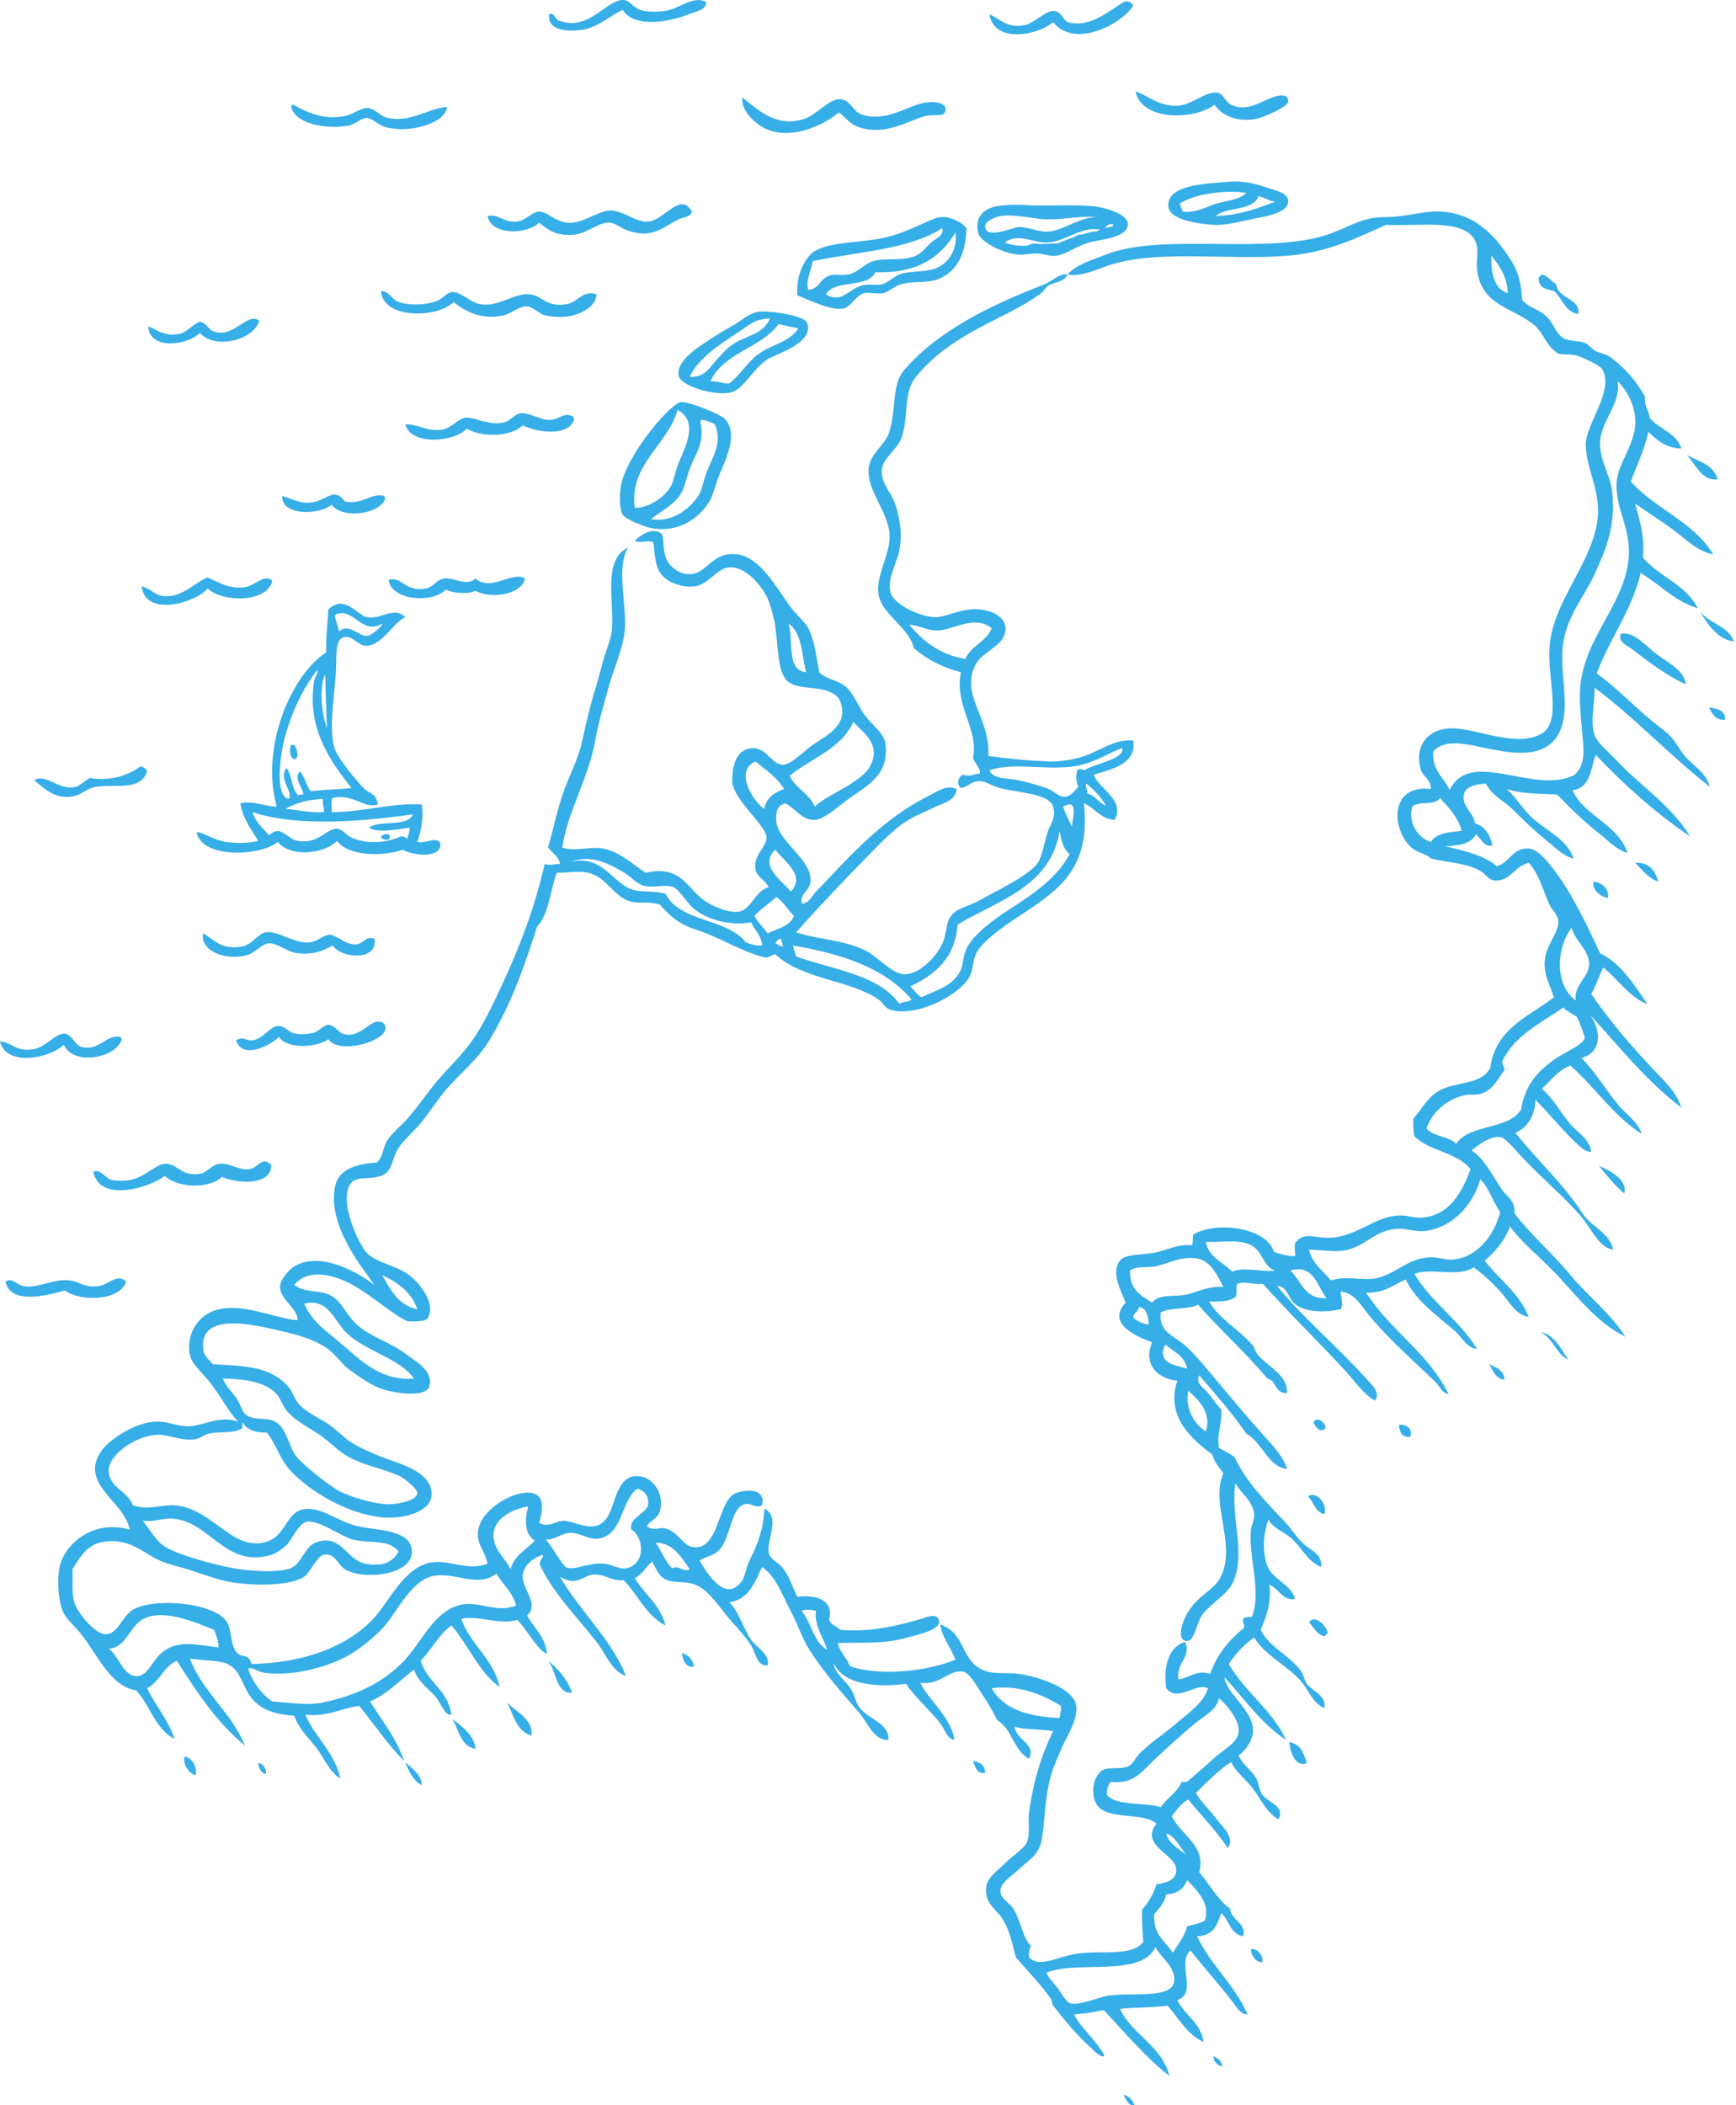 <?xml version="1.0" encoding="UTF-8"?>
<svg xmlns="http://www.w3.org/2000/svg" width="330" height="400" viewBox="0 0 330 400" fill="none">
  <path fill-rule="evenodd" clip-rule="evenodd" d="M110.642 5.66C113.68 5.241 116.329 2.732 118.366 1.891C120.631 5.527 127.718 4.034 130.891 2.729C132.358 2.126 134.319 1.876 134.232 0.425C131.858 -1.028 129.075 1.758 126.299 2.101C124.971 2.264 123.106 2.343 121.706 1.891C120.455 1.487 119.727 0.076 118.575 0.007C115.3 -0.191 112.05 5.963 106.467 3.985C105.476 3.93 105.381 2.1 104.379 2.729C103.989 5.793 107.739 6.06 110.642 5.66Z" fill="#36AEE8"></path>
  <path fill-rule="evenodd" clip-rule="evenodd" d="M200.2 4.194C204.164 9.301 213.135 4.689 215.439 1.053C214.922 0.173 214.126 0.113 213.561 0.425C211.176 1.743 207.285 5.484 202.914 4.194C201.992 3.59 201.723 2.224 200.409 2.1C198.656 1.936 196.76 4.457 194.562 4.822C191.343 5.357 190.301 3.69 188.092 2.728C188.962 8.302 197.2 6.773 200.2 4.194Z" fill="#36AEE8"></path>
  <path fill-rule="evenodd" clip-rule="evenodd" d="M230.887 19.898C232.098 21.779 234.858 23.236 238.612 22.619C239.961 22.398 244.843 20.369 244.874 19.27C244.925 17.426 242.394 18.291 241.534 18.642C239.34 19.535 236.765 21.264 234.019 19.898C232.878 19.331 232.609 17.745 231.306 17.595C229.104 17.341 226.401 20.042 223.789 20.107C220.179 20.195 218.165 18.087 215.856 17.385C217.027 22.978 226.898 22.891 230.887 19.898Z" fill="#36AEE8"></path>
  <path fill-rule="evenodd" clip-rule="evenodd" d="M146.131 24.712C151.135 26.513 156.793 23.563 159.493 21.363C160.844 22.413 161.566 23.55 163.042 24.084C168.499 26.061 173.278 22.523 176.194 21.991C178.089 21.644 179.753 22.409 179.743 20.735C179.734 19.387 177.367 19.293 175.985 19.479C172.721 19.915 168.584 23.314 163.877 21.781C161.925 21.146 161.768 18.828 159.493 18.85C157.552 18.869 155.149 21.889 152.812 22.619C147.561 24.257 144.115 20.889 141.538 18.85C141.492 18.687 141.364 18.606 141.121 18.641C140.819 21.068 143.785 23.868 146.131 24.712Z" fill="#36AEE8"></path>
  <path fill-rule="evenodd" clip-rule="evenodd" d="M66.176 23.876C67.634 23.612 68.721 22.352 69.725 22.409C70.742 22.468 71.971 23.762 73.065 24.085C74.428 24.488 76.005 24.617 77.45 24.504C80.22 24.287 84.749 22.954 84.964 20.316C81.124 20.665 78.161 23.335 73.692 22.409C72.275 22.117 71.284 20.601 69.934 20.525C68.617 20.452 67.253 21.654 65.759 21.991C61.849 22.873 58.727 21.554 55.739 19.897C55.529 19.896 55.49 20.066 55.321 20.107C55.888 23.564 62.013 24.63 66.176 23.876Z" fill="#36AEE8"></path>
  <path fill-rule="evenodd" clip-rule="evenodd" d="M231.096 41.044C233.228 39.203 238.166 40.179 239.238 37.275C240.41 37.495 241.123 38.176 242.369 38.322C239.016 39.636 235.62 40.905 231.096 41.044ZM224.834 40.206C224.64 39.703 224.452 39.192 224.207 38.741C226.764 36.882 232.887 36.022 236.941 36.647C235.405 38.107 233.068 38.093 231.096 38.741C229.178 39.371 227.235 40.497 224.834 40.206ZM241.325 35.809C238.701 34.948 236.594 34.269 233.393 34.553C229.493 34.9 221.56 35.006 222.12 39.369C222.425 41.749 227.707 42.552 230.68 42.719C233.286 42.865 236.089 41.976 238.82 41.462C241.125 41.03 245.04 40.307 244.874 38.113C244.769 36.718 242.871 36.316 241.325 35.809Z" fill="#36AEE8"></path>
  <path fill-rule="evenodd" clip-rule="evenodd" d="M102.501 42.301C104.253 43.85 106.012 44.842 108.973 44.603C111.672 44.387 113.735 42.191 115.862 42.301C116.982 42.358 118.085 43.377 119.201 43.767C123.965 45.424 125.758 43.307 129.014 41.673C129.941 41.208 131.152 41.374 131.519 40.206C129.44 36.332 126.305 41.723 123.377 42.092C121.014 42.389 118.899 40.217 116.28 39.998C114.284 39.83 111.348 42.044 108.973 42.301C105.719 42.652 104.303 40.19 102.501 40.206C101.132 40.22 100.014 41.884 98.326 42.092C95.749 42.408 94.854 40.584 92.689 41.045C93.393 44.85 100.322 44.527 102.501 42.301Z" fill="#36AEE8"></path>
  <path fill-rule="evenodd" clip-rule="evenodd" d="M190.182 41.045C192.723 40.61 196.516 41.626 198.949 41.673C202.34 41.739 205.15 40.963 208.551 41.255C205.139 41.244 202.618 43.569 199.575 43.975C197.499 44.253 195.648 43.068 193.521 43.139C192.733 43.165 187.264 45.651 187.258 42.929C187.257 42.011 189.323 41.192 190.182 41.045ZM208.551 43.975C207.098 43.914 206.39 44.6 205.002 44.603C203.841 45.322 202.274 45.636 201.036 46.279C199.182 46.213 198.249 46.514 196.652 46.279C195.9 46.223 195.646 46.666 194.983 46.697C193.411 46.738 192.08 46.538 191.015 46.069C193.514 44.152 196.516 46.231 199.158 46.069C202.475 45.867 205.076 43.3 208.551 43.557C208.621 43.557 208.692 43.557 208.76 43.557C209.792 43.673 208.543 43.665 208.551 43.975ZM211.683 42.72C211.412 43.215 210.555 43.124 210.013 43.347C210.412 42.834 210.937 42.322 211.683 42.72ZM193.521 48.373C194.711 48.483 195.985 48.104 197.278 48.163C198.423 48.216 199.639 48.783 200.827 48.582C203.1 48.197 204.812 46.479 207.925 45.86C210.437 45.361 214.443 44.911 214.397 42.51C214.362 40.693 210.123 39.375 207.508 39.161C203.68 38.845 198.511 39.204 194.357 38.951C192.581 38.843 190.327 39.018 189.555 39.161C187.569 39.525 185.031 40.831 186.007 44.395C186.435 45.965 190.497 48.092 193.521 48.373Z" fill="#36AEE8"></path>
  <path fill-rule="evenodd" clip-rule="evenodd" d="M178.907 50.467C176.892 51.794 174.069 51.401 171.6 51.933C170.11 52.253 168.948 53.706 167.634 54.026C166.499 54.303 165.103 53.895 163.877 54.235C161.127 54.998 160.023 57.752 156.986 55.91C158.633 53.025 164.977 54.851 166.382 51.723C174.258 52.016 178.78 48.943 181.622 44.186C181.994 46.775 180.896 49.157 178.907 50.467ZM153.646 55.074C153.061 53.197 154.272 51.398 154.48 49.629C162.974 47.817 172.885 47.429 179.115 43.347C179.535 44.664 177.942 45.287 177.028 46.069C176.193 46.785 175.314 48.026 174.106 48.582C171.645 49.712 168.53 48.887 165.964 49.629C164.247 50.127 162.912 51.883 161.371 52.141C159.514 52.453 158.528 51.87 157.195 52.561C155.746 53.311 155.678 54.929 153.646 55.074ZM177.863 41.463C175 42.545 171.753 44.401 167.843 45.233C163.236 46.211 156.454 45.873 154.063 48.373C152.404 50.107 151.353 52.941 151.559 56.12C153.459 56.808 157.772 59.064 160.328 58.632C161.699 58.401 162.681 56.106 164.294 55.702C165.231 55.466 166.777 55.922 167.843 55.702C168.984 55.465 170.071 54.355 171.183 54.026C173.608 53.311 176.344 53.913 178.489 52.979C182.173 51.377 183.584 48.007 183.708 43.347C182.827 42.115 179.932 40.682 177.863 41.463Z" fill="#36AEE8"></path>
  <path fill-rule="evenodd" clip-rule="evenodd" d="M295.393 55.282C296.998 56.672 297.442 59.228 299.985 59.679C300.549 56.656 296.142 56.844 295.81 54.026C294.852 53.452 294.324 52.444 293.096 52.141C292.892 52.355 292.684 52.565 292.47 52.769C292.402 54.652 293.884 54.98 295.393 55.282Z" fill="#36AEE8"></path>
  <path fill-rule="evenodd" clip-rule="evenodd" d="M75.78 57.376C74.487 56.916 74.034 55.363 72.44 55.282C72.767 60.782 83.372 60.417 86.218 57.376C88.436 59.205 91.731 60.901 95.821 59.889C97.25 59.535 98.796 58.129 100.205 58.213C101.333 58.281 102.167 59.504 103.545 59.889C104.79 60.236 106.674 60.327 108.138 60.097C110.409 59.741 113.507 58.117 113.357 55.91C110.665 55.086 109.963 57.401 107.72 57.795C103.83 58.477 103.138 56.149 100.622 55.91C97.8 55.643 94.702 58.432 91.228 57.795C89.329 57.446 87.572 55.376 86.009 55.492C84.859 55.576 84.287 56.673 83.087 57.167C81.186 57.948 77.854 58.113 75.78 57.376Z" fill="#36AEE8"></path>
  <path fill-rule="evenodd" clip-rule="evenodd" d="M140.494 63.029C142.391 61.773 143.548 60.566 146.339 60.517C145.073 63.722 141.408 63.764 138.823 65.751C137.916 66.448 137.15 67.384 136.319 68.263C134.795 69.872 134.09 71.694 131.099 71.613C132.723 68.042 136.972 65.357 140.494 63.029ZM148.008 61.563C149.238 61.865 150.47 62.166 151.766 62.401C150.065 65.031 146.62 65.485 144.251 67.217C141.979 68.876 140.761 71.214 138.615 72.87C137.263 72.899 136.466 72.373 135.066 72.451C137.526 66.961 144.68 66.18 148.008 61.563ZM129.012 71.404C129.406 73.452 136.292 75.326 139.032 74.544C141.482 73.846 143.294 69.84 145.921 68.263C147.707 67.192 154.821 65.121 153.437 61.354C152.884 59.852 145.632 58.918 144.042 59.261C142.135 59.671 141.15 60.802 139.449 61.773C137.876 62.67 136.537 63.438 135.274 64.286C133.416 65.533 128.429 68.371 129.012 71.404Z" fill="#36AEE8"></path>
  <path fill-rule="evenodd" clip-rule="evenodd" d="M37.995 63.239C40.791 66.532 48.358 64.58 49.268 60.935C47.016 59.116 44.234 64.717 40.292 62.819C39.458 62.329 39.146 61.316 37.995 61.145C36.721 61.508 35.683 63.121 34.029 63.448C31.328 63.981 29.701 62.651 28.184 61.983C28.398 66.769 36.018 65.465 37.995 63.239Z" fill="#36AEE8"></path>
  <path fill-rule="evenodd" clip-rule="evenodd" d="M129.012 87.945C128.343 89.577 128.062 91.43 127.551 92.341C126.213 94.728 123.077 96.517 120.662 96.529C119.573 88.15 126.894 84.655 128.803 77.894C132.901 80.082 130.259 84.898 129.012 87.945ZM133.187 80.407C133.187 80.198 133.187 79.989 133.187 79.779C134.342 79.807 135.079 80.255 135.901 80.617C137.325 84.073 135.56 86.676 134.44 89.411C133.781 91.02 133.491 92.894 132.978 93.807C131.522 96.406 127.752 99.481 123.793 98.623C125.668 97.017 128.763 95.713 129.848 92.97C130.335 91.737 130.679 90.107 131.309 88.573C132.39 85.941 133.898 84.089 133.187 80.407ZM129.221 76.429C129.036 76.478 128.945 76.546 128.803 76.638C125.399 78.878 119.239 87.065 118.157 91.713C117.738 93.515 117.676 96.711 118.366 97.785C118.986 98.753 122.67 100.103 123.585 100.298C128.47 101.341 132.727 98.85 134.858 95.272C135.609 94.012 136.036 91.947 136.736 90.248C137.994 87.195 140.418 82.422 137.78 79.569C137.077 78.81 130.626 76.056 129.221 76.429Z" fill="#36AEE8"></path>
  <path fill-rule="evenodd" clip-rule="evenodd" d="M109.18 79.57C109.017 79.524 108.937 79.395 108.971 79.151C107.125 78.191 106.412 79.713 104.587 79.779C102.549 79.853 100.671 78.325 98.95 78.523C97.932 78.64 96.989 79.909 96.028 80.199C93.149 81.066 90.2 79.18 88.513 79.361C87.012 79.521 85.808 81.445 83.92 81.663C81.072 81.994 79.684 80.615 77.031 80.617C78.157 84.788 86.487 83.951 88.722 81.455C91.62 83.17 97.148 82.996 99.368 80.827C102.009 82.133 108.224 83.103 109.18 79.57Z" fill="#36AEE8"></path>
  <path fill-rule="evenodd" clip-rule="evenodd" d="M326.499 91.085C325.782 88.314 322.946 87.669 320.654 86.479C322.312 88.176 323.478 91.451 326.499 91.085Z" fill="#36AEE8"></path>
  <path fill-rule="evenodd" clip-rule="evenodd" d="M63.046 95.901C65.022 98.68 72.313 97.771 73.275 94.645C73.112 94.599 73.032 94.47 73.066 94.227C70.392 93.586 68.995 95.992 65.551 95.273C63.711 92.683 62.295 94.684 60.123 95.273C57.51 95.983 56.163 94.996 53.651 94.227C53.407 98.044 60.701 97.9 63.046 95.901Z" fill="#36AEE8"></path>
  <path fill-rule="evenodd" clip-rule="evenodd" d="M90.393 112.233C93.099 113.875 99.189 113.04 99.787 109.929C97.446 108.394 93.338 112.52 90.393 109.929C88.62 111.545 86.329 109.625 84.339 109.929C83.099 110.119 82.248 111.591 80.999 111.814C76.88 112.546 76.649 109.563 73.901 110.138C74.087 113.929 82.02 114.824 84.756 112.023C86.058 112.699 88.919 112.993 90.393 112.233Z" fill="#36AEE8"></path>
  <path fill-rule="evenodd" clip-rule="evenodd" d="M39.456 111.814C42.146 114.448 50.785 114.64 51.773 110.349C50.274 108.889 48.475 111.377 46.345 111.604C43.535 111.904 41.681 110.694 39.456 109.721C37.282 110.462 34.763 113.516 31.314 113.279C29.374 113.146 28.813 111.905 26.931 111.395C27.629 117.448 37.414 114.421 39.456 111.814Z" fill="#36AEE8"></path>
  <path fill-rule="evenodd" clip-rule="evenodd" d="M66.803 159.133C65.712 158.617 65.02 157.494 64.089 157.457C62.02 157.377 60.505 160.489 56.574 159.761C55.211 159.509 54.641 158.51 53.025 157.877C52.149 157.905 51.596 158.258 51.146 158.714C50 157.35 48.584 156.259 48.014 154.317C56.769 157.235 69.556 155.976 78.493 154.736C77.394 157.263 72.233 155.715 70.143 157.248C71.679 158.383 75.764 157.538 77.867 157.248C77.914 158.132 77.545 158.601 77.45 159.342C77.013 159.221 76.853 158.824 76.197 158.923C73.561 160.155 69.661 160.483 66.803 159.133ZM61.584 154.317C58.797 154.46 56.721 153.891 54.277 153.688C56.188 152.604 58.493 151.915 61.375 151.804C61.211 152.876 61.668 153.326 61.584 154.317ZM53.442 143.639C54.306 137.441 57.48 130.695 60.331 127.307C60.485 127.902 59.809 128.733 59.705 129.401C58.26 138.734 63.125 144.982 66.803 149.711C64.346 150.038 61.535 150.012 59.079 150.339C58.197 149.269 57.968 147.545 56.991 146.57C55.65 147.905 57.849 150.066 57.618 150.967C57.287 150.985 56.821 150.866 56.783 151.176C55.387 150.063 55.577 147.36 54.486 145.942C52.796 147.945 55.869 150.545 54.903 151.804C52.826 151.457 53.007 146.763 53.442 143.639ZM61.793 128.145C61.966 130.726 61.901 135.269 62.21 138.405C61.188 135.957 60.575 130.887 61.793 128.145ZM72.648 118.513C72.954 118.644 70.817 120.763 69.725 120.817C68.126 120.896 66.222 118.274 64.507 119.979C64.213 118.948 63.796 118.039 63.672 116.838C67.169 115.091 68.61 120.805 72.648 118.513ZM83.712 160.179C82.719 158.836 81.206 160.349 79.328 159.97C79.99 158.105 80.638 155.164 80.163 152.852C74.467 152.517 69.092 154.306 63.045 154.317C63.179 153.474 62.774 152.09 63.254 151.595C67.147 150.752 69.258 153.727 71.813 152.852C71.507 150.619 70.285 150.929 69.099 149.711C67.651 148.223 63.931 143.843 63.463 141.754C62.528 137.583 63.687 131.506 63.881 127.098C64.001 124.337 63.649 121.312 65.55 121.025C67.042 120.802 68.116 122.672 69.516 122.702C72.615 122.765 74.735 118.278 77.032 117.257C74.891 115.075 72.253 117.851 69.725 117.257C67.801 116.804 65.505 112.861 62.419 115.792C62.288 118.522 61.922 121.016 62.001 123.958C55.236 128.352 49.464 142.168 52.608 153.27C50.231 153.234 48.054 152.039 45.718 152.642C46.104 155.605 48.11 158.059 49.058 159.761C47.118 160.256 44.957 160.247 43.004 159.97C40.621 159.632 38.964 158.266 37.368 158.086C38.261 163.242 49.612 162.69 52.816 159.97C55.223 162.995 61.703 162.248 64.089 159.761C66.077 162.675 72.781 162.815 76.614 161.436C78.017 162.45 84.034 163.386 83.712 160.179Z" fill="#36AEE8"></path>
  <path fill-rule="evenodd" clip-rule="evenodd" d="M323.159 116.21C324.601 118.68 326.681 121.603 329.631 121.864C328.524 118.926 324.93 118.483 323.159 116.21Z" fill="#36AEE8"></path>
  <path fill-rule="evenodd" clip-rule="evenodd" d="M308.13 120.399C307.451 121.973 309.306 122.629 310.216 123.33C313.355 125.745 316.845 128.378 320.444 130.03C320.244 127.439 317.15 125.973 315.017 124.376C312.909 122.798 310.659 119.951 308.13 120.399Z" fill="#36AEE8"></path>
  <path fill-rule="evenodd" clip-rule="evenodd" d="M324.829 134.426C325.545 135.522 325.946 136.936 327.96 136.73C327.968 134.908 326.416 134.649 324.829 134.426Z" fill="#36AEE8"></path>
  <path fill-rule="evenodd" clip-rule="evenodd" d="M56.157 144.268C56.898 143.697 56.406 142.145 55.947 141.545C55.739 141.545 55.53 141.545 55.322 141.545C54.95 142.49 55.036 144.186 56.157 144.268Z" fill="#36AEE8"></path>
  <path fill-rule="evenodd" clip-rule="evenodd" d="M18.163 149.501C21.96 148.938 26.767 150.344 27.975 146.57C27.791 146.022 26.901 145.454 26.514 145.733C24.499 147.182 21.296 148.497 17.119 147.827C15.934 148.349 15.445 149.213 14.405 149.501C11.271 150.37 8.851 146.861 6.473 148.245C8.256 149.59 9.577 151.143 12.109 151.386C15.266 151.69 16.163 149.798 18.163 149.501Z" fill="#36AEE8"></path>
  <path fill-rule="evenodd" clip-rule="evenodd" d="M72.44 159.133C72.675 159.548 74.221 159.953 74.11 158.923C73.952 158.153 72.443 158.489 72.44 159.133Z" fill="#36AEE8"></path>
  <path fill-rule="evenodd" clip-rule="evenodd" d="M315.226 167.508C314.631 165.452 313.622 163.811 310.841 163.948C312.176 165.263 313.266 166.822 315.226 167.508Z" fill="#36AEE8"></path>
  <path fill-rule="evenodd" clip-rule="evenodd" d="M305.622 170.648C306.033 169.083 304.607 167.647 302.909 167.507C302.596 169.036 304.11 170.28 305.622 170.648Z" fill="#36AEE8"></path>
  <path fill-rule="evenodd" clip-rule="evenodd" d="M47.389 181.327C48.578 180.905 49.856 179.257 51.147 179.234C52.846 179.202 54.595 180.904 56.575 181.118C59.784 181.465 61.486 180.585 63.254 179.652C64.851 182.16 71.902 182.653 71.187 178.396C69.629 177.669 69.076 179.359 67.638 179.443C65.748 179.553 64.445 177.942 62.628 177.558C60.931 177.947 60.465 178.811 59.079 179.024C56.068 179.486 52.862 176.737 50.52 177.14C48.966 177.407 48.017 179.495 45.928 179.862C41.936 180.563 40.507 178.324 38.621 177.35C37.938 180.853 43.376 182.752 47.389 181.327Z" fill="#36AEE8"></path>
  <path fill-rule="evenodd" clip-rule="evenodd" d="M62.419 197.449C64.377 200.513 73.731 197.817 73.274 195.146C73.174 194.56 72.735 194.088 71.813 194.1C70.219 194.118 68.032 197.501 65.132 196.402C64.302 196.053 63.46 194.731 62.419 194.728C61.58 194.724 60.706 195.9 59.705 196.193C58.585 196.521 57.138 196.587 56.156 196.402C54.773 196.142 54.15 194.853 52.816 194.936C51.259 195.035 50.06 197.422 48.014 197.659C46.663 197.815 46.294 196.835 44.883 197.659C46.08 201.501 51.538 198.525 53.025 197.03C54.533 199.39 60.34 199.045 62.419 197.449Z" fill="#36AEE8"></path>
  <path fill-rule="evenodd" clip-rule="evenodd" d="M12.108 198.496C13.938 202.545 22.01 201.14 23.172 197.45C23.01 197.404 22.929 197.274 22.964 197.031C20.085 196.416 18.908 199.847 15.448 198.916C14.283 198.602 13.617 196.504 12.317 196.403C10.652 196.273 8.608 198.983 6.472 199.334C2.866 199.927 2.517 198.081 0 197.868C1.164 202.837 9.699 201.007 12.108 198.496Z" fill="#36AEE8"></path>
  <path fill-rule="evenodd" clip-rule="evenodd" d="M31.522 221.11C29.634 221.11 27.422 223.88 24.425 224.251C23.596 224.354 22.466 224.391 21.502 224.251C19.873 224.015 19.514 222.171 17.745 222.576C18.78 228.587 28.48 225.713 31.314 223.413C33.626 225.687 39.705 225.982 42.169 223.623C44.96 224.828 51.63 225.435 51.563 221.32C49.731 219.579 49.126 221.932 47.389 222.157C45.409 222.413 43.577 220.911 41.752 221.11C40.344 221.263 39.252 222.796 38.203 222.995C34.516 223.696 33.743 221.11 31.522 221.11Z" fill="#36AEE8"></path>
  <path fill-rule="evenodd" clip-rule="evenodd" d="M308.754 226.764C309.486 224.275 306.165 222.439 303.953 221.529C305.444 223.381 306.957 225.215 308.754 226.764Z" fill="#36AEE8"></path>
  <path fill-rule="evenodd" clip-rule="evenodd" d="M24.008 243.513C22.229 241.867 20.791 244.065 18.789 244.351C16.028 244.747 15.145 243.558 13.361 243.304C10.172 242.851 7.291 244.911 4.384 244.351C3.207 244.124 2.235 242.623 1.044 243.513C1.976 247.956 8.959 246.167 12.317 245.188C15.347 247.384 22.744 247.203 24.008 243.513Z" fill="#36AEE8"></path>
  <path fill-rule="evenodd" clip-rule="evenodd" d="M292.889 253.146C295.236 254.281 295.788 257.216 298.107 258.38C296.817 256.322 295.27 253.409 292.889 253.146Z" fill="#36AEE8"></path>
  <path fill-rule="evenodd" clip-rule="evenodd" d="M283.076 259.217C283.831 260.415 284.239 261.958 285.998 262.148C285.886 260.307 284.396 259.847 283.076 259.217Z" fill="#36AEE8"></path>
  <path fill-rule="evenodd" clip-rule="evenodd" d="M251.973 271.361C252.043 270.227 250.154 268.974 249.676 270.313C250.038 271.095 251.021 272.433 251.973 271.361Z" fill="#36AEE8"></path>
  <path fill-rule="evenodd" clip-rule="evenodd" d="M265.958 270.734C266.012 272.146 266.511 273.111 268.046 273.036C268.644 271.746 267.543 270.514 265.958 270.734Z" fill="#36AEE8"></path>
  <path fill-rule="evenodd" clip-rule="evenodd" d="M248.632 284.343C249.757 285.377 249.962 287.335 251.762 287.692C252.421 285.911 250.272 283.134 248.632 284.343Z" fill="#36AEE8"></path>
  <path fill-rule="evenodd" clip-rule="evenodd" d="M248.841 308.211C249.727 309.208 250.281 310.536 251.763 310.934C251.967 310.719 252.176 310.511 252.39 310.306C252.168 308.87 249.988 306.704 248.841 308.211Z" fill="#36AEE8"></path>
  <path fill-rule="evenodd" clip-rule="evenodd" d="M129.639 314.075C129.714 315.503 130.596 317.109 131.935 316.588C131.646 315.272 130.858 314.456 129.639 314.075Z" fill="#36AEE8"></path>
  <path fill-rule="evenodd" clip-rule="evenodd" d="M104.17 315.54C105.771 317.363 105.685 321.965 108.763 321.612C107.809 319.01 106.127 317.137 104.17 315.54Z" fill="#36AEE8"></path>
  <path fill-rule="evenodd" clip-rule="evenodd" d="M96.446 323.496C97.607 325.961 98.234 328.962 101.039 329.777C101.401 326.611 98.1 325.335 96.446 323.496Z" fill="#36AEE8"></path>
  <path fill-rule="evenodd" clip-rule="evenodd" d="M86.008 326.636C87.282 328.709 87.532 331.807 90.392 332.29C90.253 329.902 87.862 327.997 86.008 326.636Z" fill="#36AEE8"></path>
  <path fill-rule="evenodd" clip-rule="evenodd" d="M245.084 331.035C245.19 332.432 246.041 335.898 248.424 335.013C247.83 333.164 247.222 331.333 245.084 331.035Z" fill="#36AEE8"></path>
  <path fill-rule="evenodd" clip-rule="evenodd" d="M35.072 333.756C34.745 335.236 35.792 336.866 37.16 337.315C37.541 335.847 36.607 333.989 35.072 333.756Z" fill="#36AEE8"></path>
  <path fill-rule="evenodd" clip-rule="evenodd" d="M184.961 334.593C185.382 335.707 185.625 336.999 187.257 336.897C187.266 335.352 186.271 334.816 184.961 334.593Z" fill="#36AEE8"></path>
  <path fill-rule="evenodd" clip-rule="evenodd" d="M77.031 334.802C77.729 336.615 78.536 338.318 80.163 339.199C80.276 337.388 78.292 335.928 77.031 334.802Z" fill="#36AEE8"></path>
  <path fill-rule="evenodd" clip-rule="evenodd" d="M49.058 335.013C49.224 336.032 49.617 336.824 50.519 337.106C50.75 336.439 50.177 335.001 49.058 335.013Z" fill="#36AEE8"></path>
  <path fill-rule="evenodd" clip-rule="evenodd" d="M237.775 370.396C237.935 371.772 238.625 372.615 239.863 372.91C240.418 371.71 238.83 369.981 237.775 370.396Z" fill="#36AEE8"></path>
  <path fill-rule="evenodd" clip-rule="evenodd" d="M230.679 390.707C230.537 391.283 231.292 392.54 232.348 392.591C232.216 391.537 231.491 391.078 230.679 390.707Z" fill="#36AEE8"></path>
  <path fill-rule="evenodd" clip-rule="evenodd" d="M213.561 398.034C214.009 398.825 214.636 400.372 215.648 399.918C215.203 399.039 214.688 398.229 213.561 398.034Z" fill="#36AEE8"></path>
  <path fill-rule="evenodd" clip-rule="evenodd" d="M300.613 137.567C300.974 141.8 301.717 144.916 299.36 147.199C291.771 151.247 279.508 141.944 275.562 150.129C274.503 147.702 272.221 146.501 272.431 142.802C275.8 138.993 283.05 143.388 289.967 143.011C294.053 142.788 296.663 140.616 297.272 136.311C297.878 132.035 296.619 127.259 297.064 122.91C297.638 117.287 301.074 113.544 303.118 109.091C305.059 104.862 307.234 100.098 306.458 93.388C306.084 90.15 304.015 87.436 304.161 83.966C304.329 80.016 308.164 76.683 307.503 72.451C309.26 74.13 310.647 76.826 310.842 79.569C311.174 84.227 307.468 87.789 307.293 91.923C307.071 97.189 310.626 100.988 309.381 107.627C307.858 115.743 301.204 121.566 300.404 130.448C300.207 132.636 300.413 135.222 300.613 137.567ZM272.012 159.971C269.435 159.265 267.59 156.103 268.464 153.27C269.591 152.097 272.954 153.167 273.683 151.595C275.361 153.402 277.107 155.14 277.858 157.877C275.442 158.104 272.993 158.302 272.012 159.971ZM298.734 176.302C299.407 178.676 301.886 180.497 302.074 182.792C302.309 185.645 299.021 187.062 299.569 190.121C295.535 187.202 295.761 180.263 298.734 176.302ZM295.602 201.218C292.181 203.637 289.911 206.166 289.131 210.851C286.727 214.72 279.272 213.525 276.815 217.342C275.443 215.856 272.438 216.007 271.178 214.41C272.151 211.403 274.943 208.908 278.275 208.128C279.568 207.826 280.695 208.161 281.824 207.71C283.941 206.866 284.579 205.182 285.999 203.312C285.968 202.645 285.526 202.391 285.582 201.637C287.938 196.671 292.948 194.368 297.272 191.378C297.034 191.719 299.609 193.036 299.778 193.261C299.99 193.547 301.31 196.878 301.239 197.24C300.998 198.473 297.152 200.123 295.602 201.218ZM281.407 224.041C283.059 225.734 283.796 228.346 285.166 230.323C284.085 234.561 280.963 238.897 276.188 239.326C274.888 239.443 273.663 238.951 272.431 238.907C268.184 238.758 266.12 241.445 262.41 242.676C259.505 243.641 255.917 242.217 253.016 243.304C251.505 241.469 249.472 240.16 248.841 237.442C251.482 237.498 253.127 237.864 255.104 237.651C259.48 237.179 261.271 233.506 265.958 233.464C267.589 233.449 269.197 234.116 270.969 233.882C276.209 233.192 280.007 228.924 281.407 224.041ZM245.293 241.42C249.81 240.1 250.389 244.543 252.181 246.655C247.897 246.903 247.407 243.346 245.293 241.42ZM234.229 241.629C232.515 239.787 229.787 238.966 229.218 235.976C232.515 236.054 236.038 235.361 238.194 236.814C240.032 238.052 240.306 240.795 242.369 241.42C240.264 241.792 236.352 240.628 234.229 241.629ZM225.251 246.027C222.968 246.424 220.392 245.818 218.989 247.493C216.89 246.177 214.658 244.997 214.814 241.42C216.12 240.433 218.009 240.953 219.824 240.583C221.822 240.174 224.489 238.622 227.547 239.117C230.141 239.536 231.439 242.339 232.559 244.56C229.715 244.229 227.47 245.641 225.251 246.027ZM215.44 250.424C215.402 249.338 216.415 249.308 216.484 248.329C218.033 248.519 218.238 250.059 218.362 251.68C217.123 251.528 216.259 250.997 215.44 250.424ZM221.494 255.447C223.067 256.803 225.208 257.587 225.669 260.055C223.262 259.365 219.845 259.018 221.494 255.447ZM225.877 264.242C227.825 265.908 230.404 268.495 229.218 271.989C227.05 270.597 225.238 267.757 225.877 264.242ZM235.481 328.939C235.413 331.077 232.522 332.474 230.887 333.965C228.909 335.77 227.13 337.25 225.877 338.362C225.631 338.603 225.14 338.599 224.625 338.571C223.781 340.655 221.796 341.596 220.659 343.387C217.515 342.352 212.431 343.264 210.43 341.083C210.317 339.924 210.71 339.272 211.056 338.571C215.7 339.057 217.047 336.539 219.615 334.174C221.877 332.092 224.684 329.502 227.131 327.475C228.993 325.93 231.181 325.066 231.722 322.658C233.359 324.104 235.549 326.765 235.481 328.939ZM225.46 352.39C224.552 351.554 222.141 350.415 221.702 348.412C223.191 348.685 224.372 351.022 225.46 352.39ZM229.009 364.952C228.045 365.452 226.852 365.72 225.669 366C225.15 368.062 223.922 369.412 222.955 371.024C221.489 368.865 219.158 367.575 219.407 363.697C220.333 362.601 221.357 361.605 221.702 359.928C223.843 359.841 225.066 358.835 225.669 357.206C227.367 359.038 230.188 361.587 229.009 364.952ZM223.163 376.678C222.511 379.817 215.043 378.528 210.639 379.19C209.253 379.399 205.145 381.079 203.541 380.656C202.584 380.403 201.79 378.71 201.035 377.725C200.036 376.42 199.384 375.98 198.948 374.794C205.062 372.412 216.892 375.76 219.615 369.979C220.759 372.004 223.722 373.994 223.163 376.678ZM188.51 320.775C193.877 320.068 198.341 322.079 201.662 324.123C201.816 325.116 201.427 325.563 201.452 326.427C195.482 326.206 190.736 324.752 188.51 320.775ZM152.393 306.118C152.866 305.727 154.618 305.831 155.107 306.118C154.725 308.932 156.544 311.006 157.195 313.446C154.628 311.973 154.244 308.31 152.393 306.118ZM127.761 297.952C126.371 296.694 125.773 294.641 124.629 293.136C127.763 292.994 129.627 295.94 131.1 298.16C129.792 298.829 129.236 297.353 127.761 297.952ZM120.037 290.623C122.479 292.127 122.699 297.116 119.201 297.952C117.768 298.295 116.484 297.264 114.818 297.115C111.759 296.839 109.077 298.57 107.511 297.743C106.087 296.169 105.149 294.108 103.753 292.507C105.738 292.554 106.616 291.319 108.345 291.251C110.367 291.173 111.911 292.705 113.982 292.3C118.399 291.433 117.935 285.448 121.08 282.877C122.768 283.178 123.453 284.729 123.168 286.018C122.83 287.543 119.378 288.506 120.037 290.623ZM97.073 298.16C96.438 296.876 95.298 295.691 94.568 294.392C92.258 290.285 95.424 287.123 100.413 286.226C99.809 288.247 99.555 291.497 101.666 292.717C100.067 294.465 97.742 295.482 97.073 298.16ZM87.888 304.862C82.652 305.767 80.243 311.961 76.823 315.54C73.011 319.531 68.184 322.023 61.375 323.495C58.786 324.057 55.394 323.563 51.773 323.288C49.665 321.91 47.763 319.214 47.18 317.006C48.14 316.736 48.962 317.671 50.311 317.843C55.674 318.523 61.464 316.854 65.133 315.12C67.784 313.868 70.432 311.675 72.44 309.677C75.397 306.735 77.954 300.247 82.46 299.418C86.512 298.672 90.852 301.771 94.359 298.999C95.564 301.071 97.439 302.47 98.117 305.071C94.394 306.508 91.277 304.275 87.888 304.862ZM30.688 314.074C28.996 315.51 28.074 318.413 26.096 318.471C23.389 318.55 22.612 314.641 20.668 313.236C23.822 313.181 24.552 309.293 26.931 307.793C30.758 305.379 37.452 308.393 40.708 309.677C41.072 310.708 41.544 311.632 41.544 313.028C37.147 312.473 33.696 311.523 30.688 314.074ZM45.092 265.917C44.067 264.355 42.9 263.412 42.379 261.939C46.635 261.976 50.198 262.583 52.399 264.66C53.163 265.383 53.673 266.974 54.486 268.011C55.718 269.578 57.981 270.887 60.123 272.198C62.134 273.429 63.812 275.293 65.551 276.386C68.909 278.498 72.77 278.919 76.197 280.574C76.559 280.749 79.397 282.795 79.329 283.714C79.218 285.199 75.603 285.759 74.109 285.808C71.215 285.903 65.882 284.206 64.089 283.086C61.758 281.63 58.098 278.687 56.574 277.015C54.887 275.16 54.711 271.773 52.608 270.314C50.784 269.049 48.21 270.151 46.553 268.64C46.026 268.158 45.701 266.844 45.092 265.917ZM65.759 253.146C69.231 256.66 75.928 258 78.702 261.939C73.026 262.396 69.3 259.211 65.759 256.075C62.496 253.186 59.482 251.494 57.827 247.7C62.407 246.628 63.36 250.715 65.759 253.146ZM79.329 248.748C75.663 248.028 74.256 245.043 72.648 242.257C75.597 243.696 78.207 245.477 79.329 248.748ZM118.366 165.624C119.818 166.462 121.103 168.028 122.541 168.345C124.224 168.717 126.599 167.968 127.969 168.555C129.384 169.16 130.54 171.811 132.562 173.162C134.883 174.711 138.501 175.928 142.791 175.255C143.436 176.772 144.731 177.636 144.879 179.651C143.541 179.737 142.643 179.381 141.747 179.023C138.184 174.432 129.223 175.254 126.507 169.811C123.996 169.156 121.944 169.646 120.037 168.973C116.408 167.696 114.429 162.367 108.555 163.739C112.327 162.272 115.768 164.124 118.366 165.624ZM147.592 170.439C148.969 171.361 149.747 172.884 150.932 173.998C150.184 176.039 147.783 176.424 145.922 177.349C145.127 176.192 144.056 175.313 143.417 173.998C144.671 172.674 146.227 171.653 147.592 170.439ZM145.296 153.689C143.227 152.396 139.454 146.446 143.625 144.686C145.562 146.304 147.726 147.691 149.054 149.921C147.227 150.6 145.652 151.534 145.296 153.689ZM150.306 169.392C148.701 167.35 144.168 164.519 147.383 161.436C148.971 163.606 153.313 166.355 150.306 169.392ZM173.271 189.911C172.782 190.468 171.525 190.254 170.974 190.749C166.994 185.179 158.381 184.254 151.35 181.745C151.099 181.09 150.933 180.349 150.724 179.651C160.073 181.234 168.285 183.954 173.271 189.911ZM182.038 175.674C189.792 171.027 199.671 168.512 201.452 157.877C201.717 159.706 202.141 161.373 203.332 162.273C201.064 166.59 196.838 169.601 192.268 172.533C189.169 174.52 185.039 177.437 183.708 180.279C183.022 181.746 183.132 183.478 182.456 184.677C180.896 187.446 178.156 188.048 175.149 189.493C174.279 188.97 173.75 188.105 173.062 187.399C177.752 185.193 181.54 182.083 182.038 175.674ZM199.365 149.921C197.954 149.348 195.516 148.66 193.521 148.245C191.375 147.8 188.76 148.078 188.092 146.361C193.126 144.62 200.074 146.734 205.627 145.314C208.563 144.564 210.652 143.143 213.144 142.174C213.213 142.174 213.282 142.174 213.351 142.174C213.649 144.273 208.452 145.019 206.464 146.152C206.011 146.623 205.751 145.978 205.001 146.152C204.319 146.894 204.578 148.676 205.001 149.501C204.396 150.053 203.625 151.292 202.497 151.386C201.222 151.492 200.547 150.399 199.365 149.921ZM210.221 153.061C208.798 152.535 208.245 151.134 206.672 150.757C206.784 149.948 206.3 149.735 206.464 148.873C207.965 150.019 209.237 151.396 210.221 153.061ZM203.749 157.039C203.162 155.812 202.533 154.63 202.08 153.27C204.939 151.621 204.011 155.157 203.749 157.039ZM147.383 179.233C147.652 178.874 147.815 178.41 148.427 178.395C148.659 178.791 148.694 179.384 148.844 179.861C148.203 179.807 147.906 179.407 147.383 179.233ZM162.206 137.148C163.937 139.178 167.465 141.158 165.546 145.314C163.981 148.705 157.018 151.014 154.899 153.27C153.842 150.771 151.266 149.796 150.097 147.408C154.188 144.043 159.932 142.334 162.206 137.148ZM149.889 118.513C152.464 120.119 152.39 124.379 153.228 127.726C149.408 127.37 150.901 121.686 149.889 118.513ZM172.853 118.723C174.768 118.775 176.442 119.99 178.699 119.77C181.281 119.517 185.437 116.86 188.51 119.351C187.515 121.983 184.568 122.656 183.5 125.214C178.625 124.379 175.462 121.83 172.853 118.723ZM32.358 288.53C39.816 288.672 42.64 298.107 51.564 295.44C52.37 295.199 53.693 294.332 54.486 293.556C55.38 292.679 56.768 289.474 58.244 289.158C60.537 288.668 64.83 291.943 67.012 292.507C70.211 293.337 73.881 292.338 75.78 294.812C74.22 297.472 71.874 297.51 69.517 297.115C65.806 296.493 64.876 291.161 59.914 293.136C57.978 293.907 57.124 297.29 55.322 297.952C52.601 298.951 47.124 298.474 44.257 297.952C41.042 297.366 33.281 295.39 30.897 293.556C29.516 292.492 28.379 290.505 27.139 288.949C29.308 289.206 30.756 288.5 32.358 288.53ZM283.494 48.581C285.018 50.474 286.466 52.441 286.626 55.701C284.046 54.869 283.413 52.083 283.494 48.581ZM325.038 149.501C324.267 146.76 322.099 145.698 320.444 143.848C319.303 142.571 318.563 140.943 317.522 139.87C316.495 138.811 315.159 137.924 313.973 136.939C310.436 133.997 307.177 130.623 303.535 127.935C306.023 121.288 310.083 116.218 311.885 108.882C315.58 111.04 318.265 114.21 322.741 115.582C320.53 111.1 315.379 109.565 312.304 105.95C312.692 101.652 311.617 98.822 310.842 95.692C313.206 97.397 315.745 98.922 318.148 100.717C320.467 102.448 322.785 104.839 325.664 105.322C321.98 99.176 314.644 96.695 310.007 91.504C311.145 88.389 312.569 85.56 313.346 82.082C314.98 83.585 316.558 85.143 319.61 85.222C318.698 82.159 315.304 81.585 313.556 79.361C313.459 77.852 312.471 77.238 312.72 75.382C310.983 72.341 309.194 70.282 306.667 68.263C305.352 67.212 305.143 67.431 303.535 66.797C302.711 66.473 301.972 65.383 301.239 65.123C299.996 64.68 298.458 64.928 297.272 64.285C295.758 63.463 295.311 61.382 293.933 60.097C292.362 58.631 290.537 58.451 289.341 56.957C289.208 53.953 288.577 51.643 287.461 49.837C284.493 45.035 280.673 40.678 274.1 40.206C270.727 39.964 267.349 41.276 263.246 41.254C259.379 41.233 257.093 42.736 253.433 44.185C241.893 48.755 221.235 44.01 210.221 48.373C207.534 49.436 204.644 50.25 202.915 52.141C205.478 52.634 208.105 51.328 210.639 50.466C219.856 47.329 233.209 49.528 244.874 48.581C252.353 47.974 258.334 45.053 263.455 42.72C269.865 43.035 278.215 41.49 280.365 45.65C281.292 47.446 280.54 49.445 280.781 51.303C281.674 58.205 287.659 58.399 291.636 61.772C293.58 63.422 293.745 65.58 296.228 67.217C297.207 67.4 298.749 67.231 299.986 67.635C300.989 67.962 304.179 69.46 304.58 70.148C306.914 74.153 301.471 80.553 301.447 84.385C301.418 89.319 304.679 93.582 303.535 99.669C302.022 107.731 295.152 114.615 294.559 122.91C294.121 129.044 296.868 136.634 293.307 139.242C288.843 142.164 281.418 138.699 276.606 138.405C271.633 138.1 268.649 141.611 270.134 146.361C270.493 147.509 272.04 148.141 272.012 149.921C264.754 148.998 264.2 156.405 267.837 160.599C269.105 162.06 271.113 162.143 272.012 163.111C275.32 163.941 279.122 163.994 281.617 165.624C282.732 166.353 282.953 167.192 284.121 167.298C287.008 167.561 287.741 164.67 290.593 163.948C292.559 165.924 293.387 169.463 294.559 171.905C295.073 172.975 296.175 173.851 296.228 175.046C296.323 177.117 294.086 179.409 293.724 181.955C293.276 185.1 294.45 186.539 295.394 189.493C290.585 193.183 284.3 195.395 283.286 202.893C281.649 206.221 276.627 205.434 273.474 207.291C271.295 208.576 270.404 210.604 268.673 212.526C268.654 213.73 268.628 214.944 268.882 215.877C271.633 218.77 277.11 218.93 279.528 222.157C277.848 226.785 275.407 231.03 270.134 231.37C268.923 231.448 267.855 230.996 266.585 230.951C261.089 230.758 257.602 235.758 251.347 235.138C249.093 234.915 247.877 234.36 246.336 235.976C245.831 236.649 246.413 238.332 246.127 238.698C244.566 238.659 243.348 238.276 242.161 237.86C240.833 233.296 231.409 231.939 226.921 234.51C226.54 234.964 226.961 236.225 226.505 236.604C223.579 236.372 221.574 237.677 219.198 238.07C216.34 238.543 213.7 238.213 212.725 239.745C211.268 242.037 213.092 245.242 213.978 247.493C210.277 251.509 215.951 253.933 218.989 255.03C217.295 259.271 219.965 261.902 223.79 262.357C221.525 269.248 226.665 273.55 230.47 276.386C230.827 277.913 231.821 278.799 232.559 279.945C229.952 285.676 235.232 293.706 231.932 299.836C230.806 301.928 228.578 302.752 226.712 305.071C226.095 305.838 225.371 306.839 224.834 308.421C224.508 309.384 223.873 312.017 225.877 311.771C227.06 311.625 227.542 308.168 228.592 306.746C229.87 305.013 232.997 303.039 234.019 301.302C237.225 295.85 233.742 287.915 234.855 281.83C235.594 283.43 238.187 285.157 238.404 287.692C238.484 288.64 237.862 289.843 237.777 290.833C237.327 296.027 239.865 302.374 237.986 307.165C237.554 307.363 236.824 307.05 236.315 307.583C236.155 308.372 236.57 308.584 236.524 309.259C233.721 311.541 231.342 314.251 230.053 318.052C227.611 317.164 225.999 318.851 223.999 319.1C223.516 315.986 226.612 314.623 225.251 311.981C222.137 312.871 221.077 316.817 221.702 320.775C223.881 323.549 227.322 319.617 229.635 320.775C228.783 323.608 225.916 325.44 223.582 327.475C221.297 329.466 218.551 331.161 216.484 333.337C215.769 334.088 215.371 335.251 214.396 335.64C212.763 336.289 210.63 335.563 209.386 336.478C207.658 337.746 207.319 341.196 208.55 342.968C210.624 345.95 217.374 344.207 219.824 346.527C216.626 350.681 223.397 352.241 223.582 355.112C223.706 357.061 222.154 357.667 219.824 358.042C219.254 359.985 218.265 361.505 217.11 362.859C217.016 365.047 217.201 366.956 217.319 368.93C215.383 371.845 209.269 370.507 204.584 371.234C200.864 371.812 197.452 374.021 195.608 371.862C195.522 370.938 195.664 370.243 196.025 369.768C194.393 368.396 194.062 364.703 192.476 362.44C191.751 361.406 190.032 360.704 190.181 359.091C190.304 357.739 192.244 356.492 193.521 355.322C195.953 353.087 197.658 352.33 198.113 349.04C198.699 344.791 198.679 341.212 199.783 337.315C200.271 335.593 201.032 334.063 201.662 332.498C202.617 330.128 204.942 326.886 204.584 324.123C204.152 320.784 197.409 318.565 193.729 318.052C191.313 317.715 188.693 318.26 186.631 317.215C182.403 315.069 183.694 310.403 178.699 308.63C179.198 311.34 180.724 313.02 181.622 315.33C176.664 317.437 167.519 318.647 161.58 316.587C161.02 315.054 159.374 313.498 159.284 312.189C164.275 312.004 167.88 312.448 172.436 311.143C173.907 310.721 179.094 309.76 178.489 307.793C178.054 306.374 175.881 307.368 175.149 307.583C170.687 308.899 165.478 310.165 159.702 309.677C159.057 308.996 157.988 308.742 157.612 307.793C158.529 304.115 155.425 302.945 151.559 303.395C150.616 301.535 150.052 299.361 148.636 297.743C147.656 296.62 146.353 296.266 146.131 295.02C145.687 292.541 148.482 288.243 145.296 286.646C145.231 290.169 143.978 293.605 142.582 296.276C141.833 297.711 141.642 299.487 141.121 300.255C137.879 305.03 134.144 298.456 132.979 296.487C134.631 295.537 136.007 295.612 137.155 293.973C138.915 291.458 139.059 286.475 141.538 285.808C142.786 285.471 143.428 286.665 144.879 286.018C145.724 282.154 140.526 283.223 139.45 283.923C136.373 285.922 136.607 294.605 131.727 293.973C129.891 293.736 128.766 290.95 126.507 290.415C125.276 290.121 124.413 290.997 122.959 289.995C123.692 288.757 124.998 288.66 125.464 287.064C126.408 283.83 123.959 279.771 120.037 280.574C115.96 282.071 117.332 289.31 112.938 289.995C111.102 290.282 108.368 288.958 107.302 288.949C105.582 288.932 104.451 290.367 102.501 289.368C103.159 287.011 103.647 284.278 101.249 283.714C98.088 282.971 92.014 286.401 91.019 290.205C90.263 293.097 91.999 294.218 92.689 297.115C88.758 298.602 85.313 296.237 81.833 296.904C76.589 297.912 73.837 304.67 70.769 307.793C65.676 312.977 57.693 315.973 47.806 316.168C47.274 314.105 46.026 315.034 45.092 314.074C43.642 312.582 44.228 309.743 43.005 308.002C40.405 304.302 27.843 303.373 24.634 306.327C22.948 307.88 22.143 310.547 20.041 310.515C18.178 310.485 14.965 306.799 14.196 304.651C13.582 302.936 13.87 300.478 13.779 298.16C15.348 295.566 16.726 293.339 19.833 292.928C24.619 292.292 26.985 294.856 29.853 296.276C31.837 297.259 34.432 297.712 36.951 298.58C39.305 299.392 41.915 300.299 44.257 300.674C48.099 301.287 55.557 301.428 58.035 299.418C58.836 298.769 60.444 295.679 61.375 295.44C63.656 294.852 64.198 297.322 65.551 298.16C69.014 300.311 78.647 299.336 78.284 294.602C77.956 290.297 70.963 290.916 67.221 289.786C64.813 289.059 62.653 287.629 60.749 287.064C54.167 285.111 55.267 291.454 50.729 292.928C48.463 293.662 46.41 292.989 45.092 292.3C41.615 290.475 37.966 286.324 33.193 286.018C30.543 285.847 28.308 287.032 25.26 286.018C24.261 283.226 20.638 282.66 20.668 279.317C20.694 276.278 26.171 272.602 30.061 272.617C32.518 272.627 34.652 273.891 37.159 273.455C38.1 273.291 38.842 272.594 39.665 272.407C41.854 271.914 43.908 272.429 45.719 271.57C46.395 271.421 45.852 270.375 46.136 270.314C46.936 271.675 48.53 272.241 50.729 272.198C52.407 274.239 53.217 277.248 55.113 279.317C58.848 283.393 66.151 287.759 72.857 288.32C76.62 288.636 81.829 287.305 82.043 284.133C82.29 280.451 77.88 278.737 75.362 277.852C72.636 276.892 69.086 275.532 66.803 274.083C65.21 273.072 63.807 271.433 62.001 270.314C60.205 269.199 58.029 268.187 56.783 266.754C55.965 265.815 55.644 264.5 54.904 263.614C51.539 259.585 46.587 259.564 40.5 259.217C39.446 258.041 38.76 257.626 38.621 256.286C37.91 249.434 47.59 251.584 51.773 252.517C55.781 253.41 59.13 254.183 62.001 256.075C63.721 257.21 64.754 258.959 66.177 260.055C67.853 261.345 70.024 262.791 71.814 263.614C73.839 264.546 80.904 265.832 81.625 263.404C82.509 260.427 78.615 258.413 77.241 257.333C74.054 254.826 69.601 253.872 67.012 250.842C65.562 249.145 64.808 247.292 63.046 246.236C61.017 245.021 58.096 245.78 55.947 244.142C58.303 241.213 62.419 242.067 65.342 243.304C69.63 245.12 73.891 249.338 77.45 251.052C78.862 251.072 80.333 251.152 81.207 250.632C83.091 247.801 79.776 243.984 78.284 242.676C75.767 240.467 71.569 240.012 69.725 238.07C68.388 236.659 64.602 229.021 66.385 225.298C67.394 223.193 69.919 224.31 72.44 223.413C74.5 222.681 74.478 220.598 75.362 218.808C76.309 216.889 78.534 215.175 80.164 213.154C81.765 211.168 83.249 208.831 84.756 207.082C87.451 203.954 90.773 201.364 92.898 197.868C97.191 190.802 99.512 184.091 102.083 176.092C104.369 173.71 104.553 169.217 105.842 165.832C108.867 165.786 110.531 165.342 112.521 166.042C115.436 167.069 116.889 170.479 119.827 171.277C121.556 171.746 123.346 171.178 125.464 171.905C127.233 173.942 129.196 175.65 131.936 176.511C136.971 178.095 140.386 180.636 145.505 181.955C146.271 181.887 146.66 181.439 147.383 181.327C152.525 186.124 161.614 186.187 167.009 189.911C167.892 190.521 168.191 191.483 169.095 191.795C173.888 193.45 182.423 189.193 184.335 185.514C184.997 184.24 184.909 182.457 185.587 181.117C186.821 178.682 191.069 175.819 194.147 173.79C201.199 169.137 207.408 165.065 206.046 152.642C208.195 153.486 209.086 155.594 211.892 155.782C214.028 151.924 208.541 149.647 207.924 147.199C211.398 146.131 216.046 145.175 215.44 140.708C211.678 140.278 208.603 143.137 204.793 144.058C203.114 144.463 201.012 144.765 199.157 144.686C195.541 144.532 191.493 144.15 187.883 143.639C188.245 136.038 182.279 131.978 185.587 126.051C186.742 123.983 190.369 122.809 191.014 120.398C191.833 117.345 188.587 115.999 186.213 115.792C182.851 115.497 180.167 117.155 178.073 117.257C175.133 117.401 169.907 114.836 169.304 112.651C168.567 109.98 170.466 107.123 170.974 104.486C171.601 101.229 170.94 98.022 170.139 95.692C169.385 93.496 167.366 91.667 167.635 89.201C167.882 86.938 170.591 85.454 171.392 83.129C172.793 79.06 171.665 74.58 174.106 71.613C177.173 67.848 180.814 65.255 185.171 62.819C189.318 60.499 194.24 58.465 197.905 55.701C198.494 55.255 198.762 54.601 199.365 54.234C200.526 53.53 202.313 53.627 202.915 52.141C201.198 52.002 200.027 53.447 198.531 54.026C188.706 57.82 178.521 62.664 172.019 70.148C169.303 73.078 170.539 78.09 168.887 82.501C168.073 84.672 165.371 86.281 165.129 88.991C164.749 93.271 168.805 97.045 169.095 101.554C169.362 105.704 165.61 110.409 167.426 114.326C168.827 117.349 173.079 119.873 173.688 123.12C176.099 125.237 179.07 126.795 182.664 127.726C181.363 134.238 186.101 138.379 184.961 144.058C185.283 145.039 186.509 146.069 186.213 146.989C184.474 147.121 184.747 147.686 183.082 147.199C182.099 147.61 181.772 149.03 182.664 149.711C184.432 149.378 184.551 148.257 186.631 148.455C187.626 148.549 188.565 149.34 189.972 149.711C193.517 150.644 199.416 150.735 200.2 153.27C200.829 155.305 199.557 156.83 199.157 158.086C198.479 160.216 198.063 162.842 197.278 163.948C195.485 166.476 189.066 169.416 186.213 171.067C184.799 171.887 183.266 172.226 182.038 172.951C179.626 174.379 180.241 176.257 179.325 178.814C178.456 181.237 175.003 185.248 171.81 185.095C169.403 184.981 166.718 181.586 164.294 180.489C159.767 178.441 155.752 178.605 151.35 177.139C155.874 172.034 160.561 167.122 165.338 162.273C167.721 159.854 170.191 157.204 173.062 155.574C174.496 154.758 176.253 154.069 177.863 153.27C179.167 152.623 181.745 152.161 181.83 149.921C180.052 148.991 178.089 150.43 176.611 151.177C170.016 154.502 165.369 158.801 160.537 163.739C158.69 165.625 157.094 167.433 155.316 169.183C154.42 170.065 153.83 171.69 152.393 171.695C152.033 169.66 153.884 169.393 154.064 167.508C154.455 163.403 148.058 160.086 147.592 156.202C147.483 155.287 147.348 153.015 149.263 152.642C151.102 153.424 152.314 155.897 154.899 155.782C156.772 155.701 159.572 152.988 161.58 151.595C165.233 149.061 169.187 147.017 168.261 140.917C167.652 139.028 166.061 137.964 164.712 136.311C163.206 134.467 162.392 131.845 160.745 130.448C159.231 129.163 157.212 129.199 155.734 127.726C155.067 124.287 154.908 121.884 153.647 119.351C153.064 118.183 151.522 116.994 150.306 115.372C147.822 112.058 144.611 105.84 140.076 105.322C135.346 104.784 134.598 108.83 131.309 109.091C129.071 109.27 126.949 107.438 126.507 105.742C125.587 102.201 126.769 101.366 124.629 100.926C123.453 100.684 121.577 101.694 120.663 102.81C121.974 103.216 123.095 102.573 124.212 103.02C124.59 106.912 124.732 108.428 126.507 109.929C127.611 110.862 130.068 111.724 132.145 111.395C134.699 110.989 136.163 108.154 138.407 107.835C141.701 107.369 144.759 111.411 145.714 113.279C146.286 114.401 146.833 116.308 147.175 117.885C147.971 121.559 147.562 127.475 149.68 129.401C151.941 131.459 157.092 129.82 159.493 132.752C161.74 137.578 157.388 139.554 154.481 141.545C153.041 142.532 150.383 145.307 148.844 145.314C146.645 145.322 145.743 141.9 142.791 142.174C139.935 142.438 139 145.682 139.242 149.083C139.936 151.099 141.004 152.391 142.373 154.108C143.251 155.209 145.74 157.821 145.714 159.133C145.674 161.064 143.105 162.515 143.625 165.204C143.917 166.71 145.28 167.005 146.131 168.555C143.629 169.226 142.812 172.64 140.704 173.162C138.639 173.671 135.291 172.109 133.814 171.067C130.717 168.884 129.445 164.268 122.75 165.832C120.571 164.46 117.835 161.807 114.609 161.227C112.016 160.76 109.373 161.904 106.885 161.017C107.839 154.369 111.809 148.08 113.147 140.708C113.798 137.125 114.848 133.571 115.861 130.03C116.859 126.537 118.509 123.02 118.784 119.56C119.144 115.015 117.084 107.52 119.411 104.066C114.409 106.278 116.884 114.76 116.279 119.979C116.105 121.484 115.322 123.322 114.818 125.004C114.299 126.729 113.872 128.594 113.356 130.239C112.249 133.765 111.427 137.262 110.643 140.917C109.928 144.245 108.202 147.379 107.093 150.549C105.847 154.111 105.182 157.648 104.17 161.017C104.966 162.034 106.15 162.662 106.468 164.158C105.258 164.125 104.588 164.552 103.544 164.158C101.519 172.956 98.685 180.114 95.402 187.189C93.565 191.153 91.672 195.187 89.349 198.287C86.903 201.55 83.882 204.156 81.416 207.5C80.264 209.064 78.981 210.757 77.658 212.316C76.346 213.866 74.474 215.218 73.483 216.922C72.749 218.187 72.821 219.966 71.605 220.901C67.452 221.132 64.268 222.314 63.672 225.508C62.291 232.902 68.683 240.623 71.187 244.142C68.2 241.896 61.424 237.875 56.365 240.373C55.182 240.958 53.195 243.024 53.234 244.56C53.295 247.003 56.587 248.515 56.574 250.842C51.91 250.474 46.077 247.385 40.917 248.957C37.81 249.904 35.269 253.36 36.116 257.542C36.438 259.136 38.438 260.844 39.665 262.357C42.093 265.351 43.302 268.124 45.301 270.104C41.909 268.993 39.278 270.578 36.533 270.942C34.079 271.268 32.224 270.077 29.853 270.104C25.721 270.154 20.657 273.597 19.206 275.758C14.989 282.039 23.739 285.294 24.634 290.623C17.845 288.756 12.819 292.982 11.482 297.115C10.864 299.026 10.862 304.018 12.109 306.536C12.66 307.649 14.266 309.018 15.449 310.515C18.561 314.453 20.944 320.37 25.886 321.193C28.555 324.03 29.517 328.579 33.193 330.405C31.935 326.711 29.577 324.121 27.974 320.775C30.349 319.527 31.107 316.658 33.61 315.54C37.381 321.459 41.218 327.312 46.553 331.662C44.024 325.334 38.222 321.175 36.116 315.12C39.54 315.737 42.605 315.152 44.466 317.006C45.937 318.469 46.538 321.215 48.015 322.867C49.888 324.965 52.247 325.711 55.947 326.008C56.749 328.452 58.63 330.178 60.123 332.08C61.633 334.005 62.532 336.601 64.716 337.943C63.557 332.824 59.928 330.182 58.035 325.798C62.455 326.254 64.749 324.576 68.265 324.123C71.153 327.577 73.636 331.438 76.823 334.593C75.325 330.164 72.596 326.969 70.352 323.288C73.691 321.82 75.996 319.315 78.702 317.215C79.303 319.343 81.427 320.881 82.669 322.239C83.823 323.503 84.534 326.074 85.8 325.798C85.177 321.051 81.202 319.663 79.955 315.54C82.061 313.464 83.379 310.599 85.8 308.838C89.062 312.547 90.943 317.639 94.985 320.564C93.755 315.028 89.436 312.591 87.679 307.583C91.134 306.842 94.588 308.808 98.325 307.793C100.302 309.726 101.865 313.167 103.962 314.283C103.686 310.862 101.474 309.381 100.204 306.955C102.651 304.759 99.074 301.766 99.369 299.208C99.588 297.32 101.598 295.884 103.127 295.44C103.57 296.037 102.281 296.295 102.71 297.532C105.548 303.261 109.99 307.509 113.564 312.189C115.249 314.395 116.212 317.439 118.993 318.471C116.317 311.521 110.244 306.169 106.468 299.627C106.663 299.654 106.734 299.76 106.885 299.836C109.736 301.262 110.823 299.482 112.521 299.208C114.674 298.86 116.16 300.473 118.575 300.255C121.289 303.047 122.837 307.008 126.507 308.838C125.517 304.878 122.499 302.95 120.663 299.836C122.167 299.182 122.771 297.625 124.003 296.696C124.706 298.127 125.151 299.174 126.09 299.836C127.603 300.903 129.423 300.357 131.518 300.884C134.558 301.646 136.612 305.282 138.824 307.793C140.496 309.689 142.252 311.6 142.999 313.028C143.688 314.341 144.049 316.732 145.922 316.376C146.413 314.251 143.888 313.196 142.791 311.561C141.094 309.034 140.351 306.006 138.616 304.442C142.408 303.918 143.439 300.626 144.879 297.743C147.639 299.636 148.829 303.414 150.306 306.118C151.637 308.555 152.4 311.142 153.855 313.446C156.642 317.862 160.178 321.78 163.46 325.59C165.003 327.381 166.003 330.639 168.887 330.615C169.074 327.445 165.189 326.711 163.46 324.544C162.652 323.531 162.462 322.045 161.789 320.983C160.635 319.165 158.66 317.976 158.448 315.958C160.258 320.013 166.283 320.697 172.227 319.936C174.116 322.776 176.912 324.978 178.907 327.683C179.677 328.728 179.943 330.273 181.412 330.615C180.876 326.333 176.482 323.001 174.94 319.727C178.582 320.354 180.408 317.136 183.082 317.634C184.399 317.879 185.867 320.682 186.631 321.821C187.849 323.635 188.793 325.238 189.554 326.847C192.412 328.446 192.672 332.652 195.608 334.174C197.059 331.314 193.106 330.648 192.894 328.103C194.987 328.726 197.958 328.467 200.2 328.939C198.036 333.28 196.425 338.34 195.608 344.434C195.385 346.095 195.896 348.445 195.189 350.086C194.713 351.197 192.316 352.76 191.014 354.066C189.503 355.582 187.642 356.709 187.465 358.671C187.192 361.718 189.35 362.776 190.388 364.324C191.885 366.553 192.299 368.834 193.103 371.862C195.297 374.547 197.808 376.913 199.783 379.818C200.072 380.086 199.911 380.807 200.2 381.074C202.22 383.685 204.692 386.665 207.09 388.822C208.012 389.651 208.986 390.898 210.012 390.706C208.522 387.733 205.388 385.294 204.168 382.75C206.181 382.605 208.041 382.309 209.802 381.912C213.857 386.221 217.64 390.803 222.329 394.475C220.885 388.664 214.872 386.32 212.935 381.702C215.783 381.348 219.138 381.504 221.911 381.074C224.112 383.474 225.617 386.569 228.8 387.984C228.217 384.243 225.217 382.925 223.79 380.028C227.757 378.77 223.602 372.914 226.295 370.607C228.819 373.748 231.819 377.148 234.229 380.237C234.999 381.227 235.755 382.819 237.151 382.75C234.684 377.056 230.156 373.432 227.547 367.884C230.521 367.865 231.435 365.781 232.141 363.487C233.687 364.797 233.832 367.514 236.315 367.884C237.047 365.384 234.012 364.906 233.811 362.649C231.35 360.859 229.945 358.011 227.966 355.74C229.366 350.636 224.308 348.571 222.746 345.062C223.703 343.928 224.482 342.615 225.877 341.921C228.4 344.973 231.146 347.804 233.393 351.134C234.834 349.124 232.383 347.138 231.306 345.691C229.976 343.902 228.236 342.329 227.338 340.665C229.464 338.608 231.469 336.433 234.019 334.802C234.957 336.698 236.67 337.963 237.986 339.618C239.592 341.638 240.677 344.313 242.995 345.691C244.494 343.226 240.86 342.413 239.864 340.875C239.319 340.029 239.298 338.805 238.82 337.943C237.855 336.2 236.1 335.248 235.481 333.546C237.003 332.324 238.302 330.475 238.194 328.521C237.991 324.779 233 321.653 232.767 318.68C236.534 322.788 239.739 327.46 244.457 330.615C241.815 324.82 236.65 321.555 233.602 316.168C234.9 314.189 236.464 312.477 238.404 311.143C240.599 314.703 244.739 316.415 247.38 319.517C248.842 321.235 249.499 323.595 251.763 324.544C252.229 322.149 249.493 321.376 248.423 319.936C247.918 319.256 247.878 318.365 247.38 317.634C245.304 314.585 241.29 313.062 239.656 309.677C240.652 307.257 241.666 304.854 241.326 301.092C242.991 301.812 243.99 304.259 246.127 303.814C245.727 301.261 241.887 300.095 240.909 297.532C239.92 294.947 240.132 291.286 241.117 288.74C242.107 290.48 244.058 291.026 245.501 292.3C247.424 293.995 248.563 296.724 251.137 297.743C251.427 295.272 249.184 294.599 247.797 293.345C246.509 292.182 245.517 290.508 244.248 289.158C240.674 285.357 236.964 281.715 234.645 276.804C233.736 276.181 232.74 275.645 231.722 275.13C231.224 272.398 232.408 270.362 232.141 267.801C231.288 266.923 230.505 265.688 229.635 264.66C228.772 263.64 227.173 262.812 227.966 261.311C231.058 264.91 234.184 268.474 236.942 272.407C239.968 274.053 241.044 278.755 244.666 279.108C243.943 276.711 241.998 274.742 240.282 272.827C236.794 268.932 233.565 265.019 230.261 261.101C228.583 259.111 226.781 256.904 225.043 255.447C223.047 253.777 220.203 252.991 220.659 249.376C222.485 248.347 225.841 248.85 227.757 247.911C231.992 252.735 236.806 256.98 240.909 261.939C242.73 262.276 242.292 264.879 244.666 264.66C244.769 261.125 240.897 259.661 239.03 257.333C238.576 256.768 238.477 256.001 237.986 255.447C235.325 252.45 231.579 250.46 229.844 247.283C231.88 247.371 233.741 247.283 234.855 246.444C235.289 245.905 234.781 244.417 235.271 243.932C236.751 243.353 238.305 244.141 240.072 243.932C245.217 249.699 250.859 255.141 255.938 260.683C257.658 262.559 259.088 264.812 261.366 266.126C262.496 264.638 260.766 263.107 259.905 262.148C254.376 255.993 247.532 250.263 242.787 244.352C244.771 244.325 244.854 246.852 246.336 247.911C248.361 249.356 251.902 249.41 254.896 248.748C255.528 247.764 254.701 245.885 254.896 245.398C257.476 245.609 258.908 248.293 260.323 250.004C264.105 254.581 268.767 258.614 272.848 262.567C273.617 263.311 274.113 264.745 275.353 264.87C271.532 257.048 264.198 252.746 259.697 245.608C263.151 245.723 264.894 244.12 267.211 243.096C269.203 247.282 273.302 250.029 276.606 252.936C277.969 254.134 278.831 256.161 280.781 256.286C277.518 250.975 271.741 247.066 268.882 242.047C272.168 240.763 277.132 242.82 280.155 240.792C281.962 242.165 283.805 243.811 285.373 245.608C286.906 247.364 288.237 249.919 290.593 250.214C288.797 245.663 284.98 243.141 282.242 239.536C284.25 237.78 286.019 235.785 287.044 233.045C289.393 236.195 292.467 238.642 295.185 241.42C299.496 245.825 303.164 251.112 308.963 253.982C306.111 249.475 301.862 246.312 298.526 242.257C295.172 238.184 291.099 234.747 287.878 230.532C288.075 228.085 286.467 227.416 285.582 226.136C283.774 223.516 282.237 220.207 279.737 218.598C281.11 217.454 283.497 215.68 285.373 216.085C286.185 216.261 288.272 218.722 289.131 219.644C292.822 223.612 297.153 227.257 300.404 230.951C302.393 233.21 303.992 237.186 306.667 237.442C306.012 234.236 302.525 233.157 300.821 230.532C297.175 224.917 292.151 220.404 288.087 215.249C290.642 214.128 291.86 211.572 291.845 208.967C294.363 211.399 297.025 214.771 299.569 217.133C300.387 217.891 301.496 219.045 302.492 218.808C302.082 216.258 299.723 215.088 298.317 213.363C296.576 211.23 295.238 208.688 293.098 206.872C294.818 205.318 296.13 203.352 298.526 202.474C303.244 206.606 306.684 212.021 312.094 215.457C311.259 213.032 309.039 211.695 307.503 209.804C305.168 206.934 303.254 203.648 300.613 201.009C304.537 199.971 304.411 195.892 302.283 192.842C307.85 198.915 312.973 205.433 319.61 210.432C318.603 207.37 316.587 205.622 314.599 203.522C310.145 198.813 306.098 194.136 302.492 188.865C303.392 187.325 303.925 185.416 304.788 183.839C307.529 186.058 310.019 189.725 313.138 190.749C310.578 187.105 308.32 183.158 304.161 181.117C301.947 176.336 298.918 169.983 295.811 165.832C294.399 163.946 292.464 161.34 290.593 161.227C287.506 161.04 287.123 163.837 284.539 164.576C282.074 162.513 278.412 161.649 274.727 160.807C277.275 160.642 279.706 160.358 280.572 158.505C281.45 159.262 282.219 161.135 283.703 160.599C283.219 158.572 282.276 157.005 280.365 156.411C280.194 154.507 277.787 153.141 278.275 150.967C278.616 149.454 280.28 149.047 282.451 148.873C283.658 151.279 285.852 152.075 287.67 153.898C290.025 156.261 292.009 158.129 294.559 160.179C295.91 161.267 297.339 162.778 299.152 163.111C297.824 159.36 293.694 157.747 291.01 155.154C289.28 153.483 288.015 151.314 286.418 149.921C289.081 150.808 292.615 150.822 296.02 150.967C298.637 153.722 301.251 156.224 304.161 158.505C305.792 159.783 307.293 161.486 309.381 162.064C307.57 156.549 300.833 154.868 298.943 150.129C302.285 149.783 302.366 146.166 303.327 143.43C308.778 149.129 314.629 154.427 321.28 158.923C317.672 152.966 311.727 149.279 307.084 144.268C305.757 142.834 303.608 141.143 303.118 139.661C302.227 136.971 303.166 133.9 303.118 130.658C310.895 136.467 317.398 143.553 325.038 149.501Z" fill="#36AEE8"></path>
</svg>
